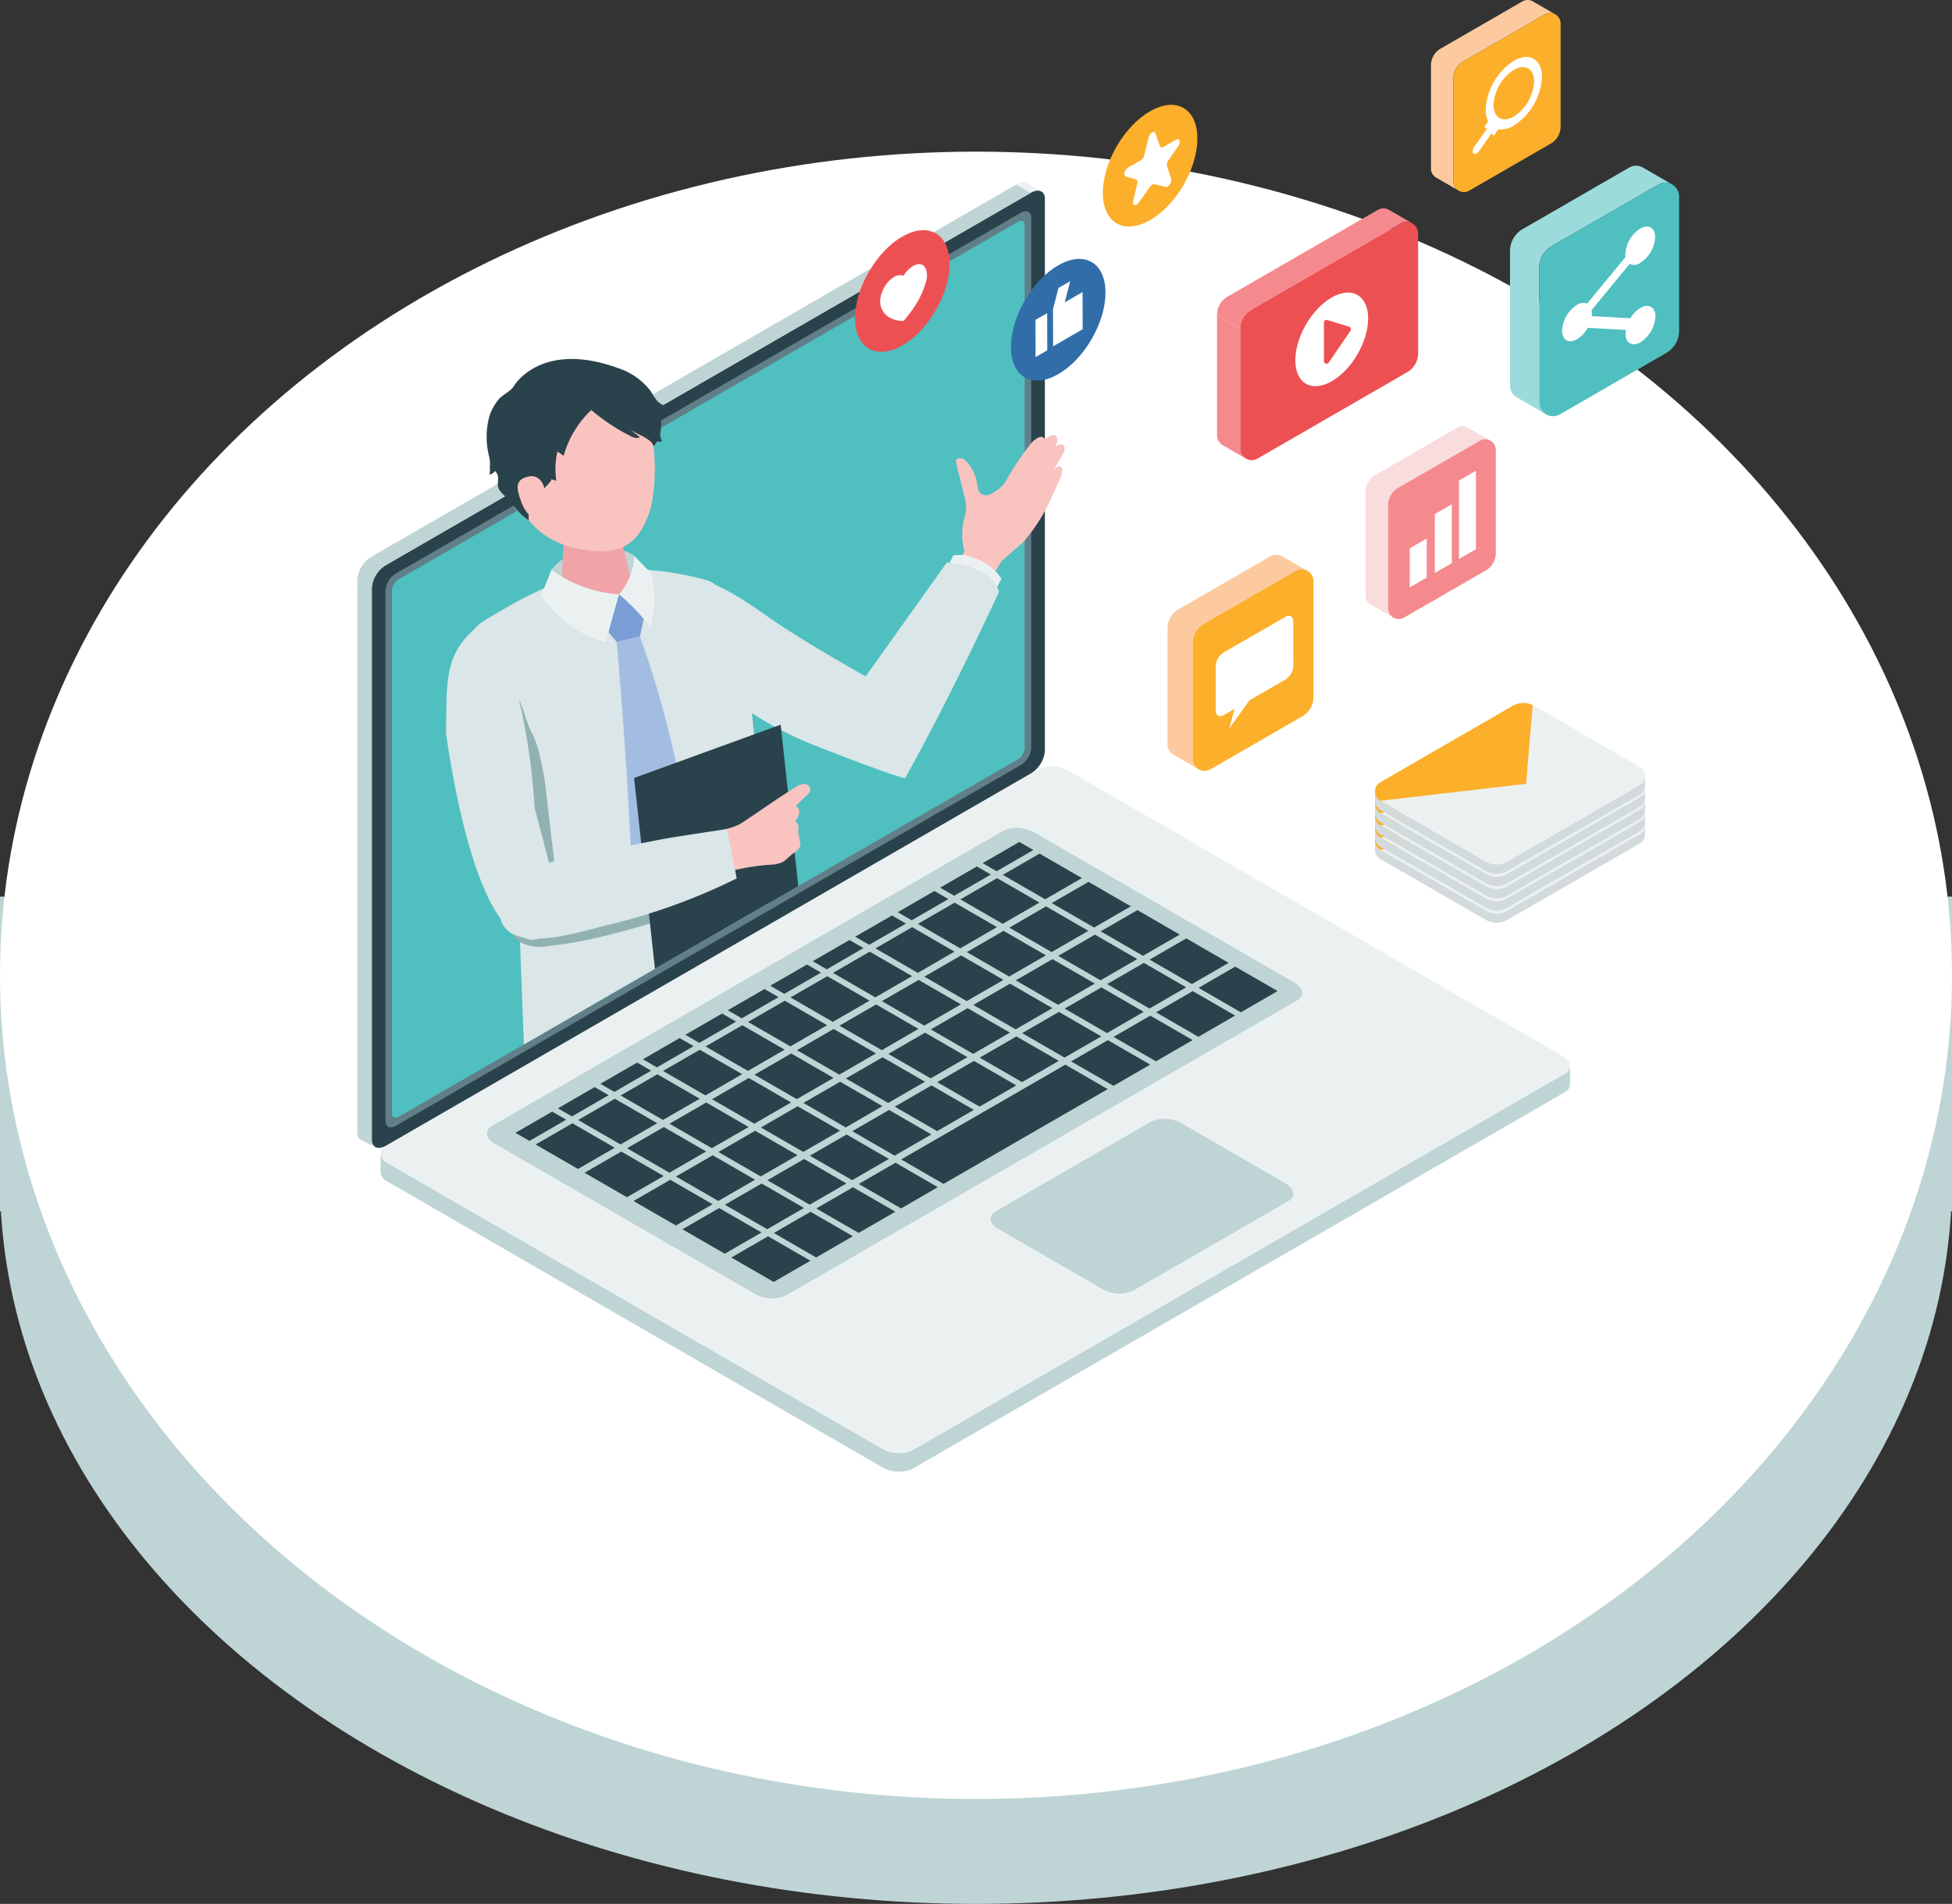 <svg xmlns="http://www.w3.org/2000/svg" xmlns:xlink="http://www.w3.org/1999/xlink" width="186" height="181.453" viewBox="0 0 186 181.453">
  <rect x="0" y="0" width="186" height="181.453" fill="#333333" stroke="none"/>
  <defs>
    <clipPath id="clip-path">
      <path id="SVGID" d="M657.448,110.589l72.392-41.8a1.718,1.718,0,0,0,.828-1.307V9.363c0-.458-19.334,7.646-19.792,7.91L662.951,38.212c-.457.264-5.5,5.359-5.5,5.817l-.828,66.21C656.62,110.7,656.991,110.853,657.448,110.589Z" transform="translate(-656.62 -9.344)" fill="none"/>
    </clipPath>
  </defs>
  <g id="グループ_19080" data-name="グループ 19080" transform="translate(12072 -1401.547)">
    <g id="グループ_19055" data-name="グループ 19055" transform="translate(-12281 -2065)">
      <ellipse id="楕円形_70" data-name="楕円形 70" cx="93" cy="69" rx="93" ry="69" transform="translate(209 3510)" fill="#bfd4d5"/>
      <rect id="長方形_118" data-name="長方形 118" width="186" height="30" transform="translate(209 3552)" fill="#bfd4d5"/>
      <ellipse id="楕円形_54" data-name="楕円形 54" cx="93" cy="78.5" rx="93" ry="78.5" transform="translate(209 3481)" fill="#fff"/>
    </g>
    <g id="グループ_19060" data-name="グループ 19060" transform="translate(-12520 -2637.425)">
      <g id="グループ_19016" data-name="グループ 19016" transform="translate(-151.172 4037.405)">
        <g id="グループ_18197" data-name="グループ 18197" transform="translate(633.225 18.943)">
          <g id="グループ_18196" data-name="グループ 18196" transform="translate(0)">
            <g id="グループ_18195" data-name="グループ 18195">
              <path id="パス_52187" data-name="パス 52187" d="M1102.944,243.391a1,1,0,0,0-1.055.1l-1.375-.794a1.02,1.02,0,0,1,1.038-.112Z" transform="translate(-1037.728 -242.489)" fill="#ebf1f1"/>
              <g id="グループ_18192" data-name="グループ 18192" transform="translate(2.215 55.668)">
                <path id="パス_52188" data-name="パス 52188" d="M762.536,686.1l-62.1,35.852a3.259,3.259,0,0,1-2.934-.12l-47.076-27.19c-.867-.5-.96-1.26-.207-1.694l62.1-35.852a3.26,3.26,0,0,1,2.934.12l47.076,27.19C763.2,684.909,763.289,685.667,762.536,686.1Z" transform="translate(-649.712 -656.804)" fill="#ebf1f1"/>
                <path id="パス_52189" data-name="パス 52189" d="M1110.721,914.642,1096,923.14a3.259,3.259,0,0,1-2.934-.12l-9.957-5.751c-.868-.5-.96-1.259-.207-1.694l14.717-8.5a3.26,3.26,0,0,1,2.934.12l9.957,5.751C1111.382,913.449,1111.474,914.208,1110.721,914.642Z" transform="translate(-1024.26 -873.195)" fill="#bfd4d5"/>
                <path id="パス_52190" data-name="パス 52190" d="M802.291,716.808l-48.669,28.1a3.26,3.26,0,0,1-2.934-.12l-24.854-14.355c-.867-.5-.96-1.259-.207-1.694l48.669-28.1a3.259,3.259,0,0,1,2.934.12l24.854,14.355C802.951,715.615,803.044,716.373,802.291,716.808Z" transform="translate(-714.986 -694.494)" fill="#bfd4d5"/>
                <path id="パス_52191" data-name="パス 52191" d="M1237.253,801.133l-3.5,2.023-4.035-2.331,3.5-2.023Z" transform="translate(-1151.784 -779.723)" fill="#2a424b"/>
                <path id="パス_52192" data-name="パス 52192" d="M1202.563,781.1l-3.5,2.023-4.035-2.331,3.5-2.023Z" transform="translate(-1121.756 -762.379)" fill="#2a424b"/>
                <path id="パス_52193" data-name="パス 52193" d="M1167.874,761.061l-3.5,2.023-4.035-2.33,3.5-2.023Z" transform="translate(-1091.727 -745.035)" fill="#2a424b"/>
                <path id="パス_52194" data-name="パス 52194" d="M1133.184,741.025l-3.5,2.023-4.035-2.331,3.5-2.023Z" transform="translate(-1061.699 -727.692)" fill="#2a424b"/>
                <path id="パス_52195" data-name="パス 52195" d="M1098.494,720.989l-3.5,2.023-4.035-2.331,3.5-2.023Z" transform="translate(-1031.67 -710.348)" fill="#2a424b"/>
                <path id="パス_52196" data-name="パス 52196" d="M1207.134,818.522l-3.5,2.023-4.035-2.331,3.5-2.023Z" transform="translate(-1125.712 -794.776)" fill="#2a424b"/>
                <path id="パス_52197" data-name="パス 52197" d="M1172.444,798.486l-3.5,2.023-4.035-2.331,3.5-2.023Z" transform="translate(-1095.683 -777.432)" fill="#2a424b"/>
                <path id="パス_52198" data-name="パス 52198" d="M1137.755,778.45l-3.5,2.023-4.035-2.33,3.5-2.023Z" transform="translate(-1065.655 -760.088)" fill="#2a424b"/>
                <path id="パス_52199" data-name="パス 52199" d="M1103.065,758.414l-3.5,2.023-4.035-2.33,3.5-2.023Z" transform="translate(-1035.626 -742.744)" fill="#2a424b"/>
                <path id="パス_52200" data-name="パス 52200" d="M1068.376,738.378l-3.5,2.023-4.035-2.33,3.5-2.023Z" transform="translate(-1005.598 -725.4)" fill="#2a424b"/>
                <path id="パス_52201" data-name="パス 52201" d="M1177.015,835.911l-3.5,2.023-4.035-2.33,3.5-2.023Z" transform="translate(-1099.64 -809.828)" fill="#2a424b"/>
                <path id="パス_52202" data-name="パス 52202" d="M1142.325,815.875l-3.5,2.023-4.035-2.331,3.5-2.023Z" transform="translate(-1069.611 -792.485)" fill="#2a424b"/>
                <path id="パス_52203" data-name="パス 52203" d="M1107.636,795.839l-3.5,2.023-4.035-2.331,3.5-2.023Z" transform="translate(-1039.583 -775.141)" fill="#2a424b"/>
                <path id="パス_52204" data-name="パス 52204" d="M1072.946,775.8l-3.5,2.023-4.035-2.33,3.5-2.023Z" transform="translate(-1009.554 -757.797)" fill="#2a424b"/>
                <path id="パス_52205" data-name="パス 52205" d="M1038.257,755.768l-3.5,2.023-4.035-2.331,3.5-2.023Z" transform="translate(-979.526 -740.453)" fill="#2a424b"/>
                <path id="パス_52206" data-name="パス 52206" d="M1146.9,853.3l-3.5,2.023-4.035-2.33,3.5-2.023Z" transform="translate(-1073.568 -824.881)" fill="#2a424b"/>
                <path id="パス_52207" data-name="パス 52207" d="M1112.206,833.265l-3.5,2.023-4.035-2.331,3.5-2.023Z" transform="translate(-1043.539 -807.537)" fill="#2a424b"/>
                <path id="パス_52208" data-name="パス 52208" d="M1077.517,813.229l-3.5,2.023-4.035-2.33,3.5-2.023Z" transform="translate(-1013.511 -790.193)" fill="#2a424b"/>
                <path id="パス_52209" data-name="パス 52209" d="M1042.827,793.193l-3.5,2.023-4.035-2.331,3.5-2.023Z" transform="translate(-983.482 -772.85)" fill="#2a424b"/>
                <path id="パス_52210" data-name="パス 52210" d="M1008.138,773.157l-3.5,2.023-4.035-2.33,3.5-2.023Z" transform="translate(-953.454 -755.506)" fill="#2a424b"/>
                <path id="パス_52211" data-name="パス 52211" d="M1082.087,850.654l-3.5,2.023-4.035-2.331,3.5-2.023Z" transform="translate(-1017.467 -822.59)" fill="#2a424b"/>
                <path id="パス_52212" data-name="パス 52212" d="M1047.4,830.618l-3.5,2.023-4.035-2.331,3.5-2.023Z" transform="translate(-987.439 -805.246)" fill="#2a424b"/>
                <path id="パス_52213" data-name="パス 52213" d="M1012.708,810.582l-3.5,2.023-4.035-2.331,3.5-2.023Z" transform="translate(-957.41 -787.903)" fill="#2a424b"/>
                <path id="パス_52214" data-name="パス 52214" d="M978.019,790.546l-3.5,2.023-4.035-2.331,3.5-2.023Z" transform="translate(-927.382 -770.559)" fill="#2a424b"/>
                <path id="パス_52215" data-name="パス 52215" d="M1051.968,868.043l-3.5,2.023-4.035-2.33,3.5-2.023Z" transform="translate(-991.395 -837.643)" fill="#2a424b"/>
                <path id="パス_52216" data-name="パス 52216" d="M1017.279,848.007l-3.5,2.023-4.035-2.331,3.5-2.023Z" transform="translate(-961.366 -820.299)" fill="#2a424b"/>
                <path id="パス_52217" data-name="パス 52217" d="M982.589,827.971l-3.5,2.023-4.035-2.33,3.5-2.023Z" transform="translate(-931.338 -802.955)" fill="#2a424b"/>
                <path id="パス_52218" data-name="パス 52218" d="M947.9,807.935l-3.5,2.023-4.035-2.33,3.5-2.023Z" transform="translate(-901.309 -785.611)" fill="#2a424b"/>
                <path id="パス_52219" data-name="パス 52219" d="M1021.849,885.432l-3.5,2.023-4.035-2.331,3.5-2.023Z" transform="translate(-965.323 -852.696)" fill="#2a424b"/>
                <path id="パス_52220" data-name="パス 52220" d="M987.16,865.4l-3.5,2.023-4.035-2.331,3.5-2.022Z" transform="translate(-935.294 -835.352)" fill="#2a424b"/>
                <path id="パス_52221" data-name="パス 52221" d="M952.47,845.36l-3.5,2.023-4.035-2.331,3.5-2.023Z" transform="translate(-905.266 -818.008)" fill="#2a424b"/>
                <path id="パス_52222" data-name="パス 52222" d="M917.781,825.324l-3.5,2.023-4.035-2.331,3.5-2.023Z" transform="translate(-875.237 -800.664)" fill="#2a424b"/>
                <path id="パス_52223" data-name="パス 52223" d="M1038.561,870.69l-15.644,9.032-4.035-2.331,15.644-9.032Z" transform="translate(-969.279 -839.934)" fill="#2a424b"/>
                <path id="パス_52224" data-name="パス 52224" d="M991.73,902.821l-3.5,2.023-4.035-2.331,3.5-2.023Z" transform="translate(-939.251 -867.748)" fill="#2a424b"/>
                <path id="パス_52225" data-name="パス 52225" d="M957.041,882.785l-3.5,2.023-4.035-2.331,3.5-2.023Z" transform="translate(-909.222 -850.404)" fill="#2a424b"/>
                <path id="パス_52226" data-name="パス 52226" d="M922.351,862.749l-3.5,2.023-4.035-2.33,3.5-2.023Z" transform="translate(-879.194 -833.061)" fill="#2a424b"/>
                <path id="パス_52227" data-name="パス 52227" d="M887.662,842.713l-3.5,2.023-4.035-2.33,3.5-2.023Z" transform="translate(-849.165 -815.717)" fill="#2a424b"/>
                <path id="パス_52228" data-name="パス 52228" d="M996.3,940.246l-3.5,2.023-4.035-2.331,3.5-2.023Z" transform="translate(-943.207 -900.145)" fill="#2a424b"/>
                <path id="パス_52229" data-name="パス 52229" d="M961.612,920.21l-3.5,2.023-4.035-2.33,3.5-2.023Z" transform="translate(-913.179 -882.801)" fill="#2a424b"/>
                <path id="パス_52230" data-name="パス 52230" d="M926.922,900.174l-3.5,2.023-4.035-2.33,3.5-2.023Z" transform="translate(-883.15 -865.457)" fill="#2a424b"/>
                <path id="パス_52231" data-name="パス 52231" d="M892.232,880.139l-3.5,2.023-4.035-2.331,3.5-2.023Z" transform="translate(-853.121 -848.114)" fill="#2a424b"/>
                <path id="パス_52232" data-name="パス 52232" d="M857.543,860.1l-3.5,2.023L850,859.795l3.5-2.023Z" transform="translate(-823.093 -830.77)" fill="#2a424b"/>
                <path id="パス_52233" data-name="パス 52233" d="M966.182,957.636l-3.5,2.022-4.035-2.33,3.5-2.023Z" transform="translate(-917.135 -915.198)" fill="#2a424b"/>
                <path id="パス_52234" data-name="パス 52234" d="M931.492,937.6l-3.5,2.023-4.035-2.33,3.5-2.023Z" transform="translate(-887.106 -897.854)" fill="#2a424b"/>
                <path id="パス_52235" data-name="パス 52235" d="M896.8,917.564l-3.5,2.023-4.035-2.33,3.5-2.023Z" transform="translate(-857.078 -880.51)" fill="#2a424b"/>
                <path id="パス_52236" data-name="パス 52236" d="M862.114,897.528l-3.5,2.023-4.035-2.331,3.5-2.023Z" transform="translate(-827.05 -863.166)" fill="#2a424b"/>
                <path id="パス_52237" data-name="パス 52237" d="M827.424,877.492l-3.5,2.023-4.035-2.33,3.5-2.023Z" transform="translate(-797.021 -845.822)" fill="#2a424b"/>
                <path id="パス_52238" data-name="パス 52238" d="M936.063,975.025l-3.5,2.023-4.035-2.331,3.5-2.023Z" transform="translate(-891.063 -930.25)" fill="#2a424b"/>
                <path id="パス_52239" data-name="パス 52239" d="M901.373,954.989l-3.5,2.023-4.035-2.33,3.5-2.023Z" transform="translate(-861.034 -912.907)" fill="#2a424b"/>
                <path id="パス_52240" data-name="パス 52240" d="M866.684,934.953l-3.5,2.023-4.035-2.331,3.5-2.023Z" transform="translate(-831.006 -895.563)" fill="#2a424b"/>
                <path id="パス_52241" data-name="パス 52241" d="M831.994,914.917l-3.5,2.023-4.035-2.331,3.5-2.023Z" transform="translate(-800.977 -878.219)" fill="#2a424b"/>
                <path id="パス_52242" data-name="パス 52242" d="M797.305,894.881l-3.5,2.023-4.035-2.331,3.5-2.023Z" transform="translate(-770.949 -860.875)" fill="#2a424b"/>
                <path id="パス_52243" data-name="パス 52243" d="M905.944,992.414l-3.5,2.023-4.035-2.33,3.5-2.023Z" transform="translate(-864.991 -945.303)" fill="#2a424b"/>
                <path id="パス_52244" data-name="パス 52244" d="M871.255,972.378l-3.5,2.023-4.035-2.33,3.5-2.023Z" transform="translate(-834.962 -927.959)" fill="#2a424b"/>
                <path id="パス_52245" data-name="パス 52245" d="M836.565,952.342l-3.5,2.023-4.035-2.331,3.5-2.023Z" transform="translate(-804.934 -910.616)" fill="#2a424b"/>
                <path id="パス_52246" data-name="パス 52246" d="M801.875,932.306l-3.5,2.023L794.337,932l3.5-2.023Z" transform="translate(-774.905 -893.272)" fill="#2a424b"/>
                <path id="パス_52247" data-name="パス 52247" d="M767.186,912.27l-3.5,2.023-4.035-2.331,3.5-2.023Z" transform="translate(-744.877 -875.928)" fill="#2a424b"/>
                <path id="パス_52248" data-name="パス 52248" d="M1081.448,711.143l-3.5,2.023-1.334-.771,3.5-2.023Z" transform="translate(-1019.251 -703.175)" fill="#2a424b"/>
                <path id="パス_52249" data-name="パス 52249" d="M1051.328,728.532l-3.5,2.023-1.335-.771,3.5-2.023Z" transform="translate(-993.179 -718.228)" fill="#2a424b"/>
                <path id="パス_52250" data-name="パス 52250" d="M1021.21,745.922l-3.5,2.023-1.334-.771,3.5-2.023Z" transform="translate(-967.107 -733.28)" fill="#2a424b"/>
                <path id="パス_52251" data-name="パス 52251" d="M991.091,763.311l-3.5,2.023-1.334-.771,3.5-2.023Z" transform="translate(-941.035 -748.333)" fill="#2a424b"/>
                <path id="パス_52252" data-name="パス 52252" d="M960.972,780.7l-3.5,2.023-1.335-.771,3.5-2.023Z" transform="translate(-914.963 -763.386)" fill="#2a424b"/>
                <path id="パス_52253" data-name="パス 52253" d="M930.853,798.089l-3.5,2.023-1.335-.771,3.5-2.023Z" transform="translate(-888.891 -778.438)" fill="#2a424b"/>
                <path id="パス_52254" data-name="パス 52254" d="M900.734,815.478l-3.5,2.023-1.335-.771,3.5-2.023Z" transform="translate(-862.818 -793.491)" fill="#2a424b"/>
                <path id="パス_52255" data-name="パス 52255" d="M870.615,832.867l-3.5,2.023-1.335-.771,3.5-2.023Z" transform="translate(-836.746 -808.544)" fill="#2a424b"/>
                <path id="パス_52256" data-name="パス 52256" d="M840.5,850.257l-3.5,2.023-1.335-.771,3.5-2.023Z" transform="translate(-810.674 -823.597)" fill="#2a424b"/>
                <path id="パス_52257" data-name="パス 52257" d="M810.377,867.646l-3.5,2.023-1.335-.771,3.5-2.023Z" transform="translate(-784.602 -838.649)" fill="#2a424b"/>
                <path id="パス_52258" data-name="パス 52258" d="M780.258,885.035l-3.5,2.023-1.335-.771,3.5-2.023Z" transform="translate(-758.53 -853.702)" fill="#2a424b"/>
                <path id="パス_52259" data-name="パス 52259" d="M750.139,902.424l-3.5,2.023-1.335-.771,3.5-2.023Z" transform="translate(-732.458 -868.755)" fill="#2a424b"/>
              </g>
              <path id="パス_52260" data-name="パス 52260" d="M644.812,339.42l61.437-35.471a2.8,2.8,0,0,0,1.349-2.128V249.179c0-.745-.6-1-1.349-.57L644.812,284.08a2.8,2.8,0,0,0-1.349,2.128V338.85C643.463,339.595,644.067,339.85,644.812,339.42Z" transform="translate(-642.087 -247.606)" fill="#2a424b"/>
              <path id="パス_52261" data-name="パス 52261" d="M654.173,350.159,713.678,315.8a2.1,2.1,0,0,0,1.012-1.6V263.6c0-.559-.453-.75-1.012-.428l-59.505,34.355a2.1,2.1,0,0,0-1.012,1.6v50.609C653.161,350.29,653.614,350.481,654.173,350.159Z" transform="translate(-650.482 -260.256)" fill="#617f88"/>
              <path id="パス_52262" data-name="パス 52262" d="M658.439,355.208l58.943-34.03a1.4,1.4,0,0,0,.675-1.064V270.237c0-.373-.3-.5-.675-.285l-58.943,34.03a1.4,1.4,0,0,0-.675,1.064v49.877C657.765,355.3,658.067,355.423,658.439,355.208Z" transform="translate(-654.468 -266.171)" fill="#4fbfc0"/>
              <g id="グループ_18193" data-name="グループ 18193" transform="translate(0 37.807)">
                <path id="パス_52263" data-name="パス 52263" d="M634.6,524.668l-1.375-.794v52.744l1.375.794Z" transform="translate(-633.225 -523.873)" fill="#bfd4d5"/>
              </g>
              <path id="パス_52264" data-name="パス 52264" d="M634.574,508.037a2.8,2.8,0,0,0-1.349,2.128l1.376.794a2.8,2.8,0,0,1,1.349-2.128Z" transform="translate(-633.225 -472.357)" fill="#bfd4d5"/>
              <g id="グループ_18194" data-name="グループ 18194" transform="translate(1.349 0.209)">
                <path id="パス_52265" data-name="パス 52265" d="M704.7,244.044l-61.437,35.471,1.376.794,61.437-35.471Z" transform="translate(-643.265 -244.044)" fill="#bfd4d5"/>
              </g>
              <path id="パス_52266" data-name="パス 52266" d="M634.6,917.211a.7.7,0,0,0,.333.594l-.134-.074-1.183-.59a.721.721,0,0,1-.4-.726Z" transform="translate(-633.225 -825.866)" fill="#bfd4d5"/>
            </g>
          </g>
          <path id="パス_52267" data-name="パス 52267" d="M650.41,879.846l47.089,27.2v.011a3.26,3.26,0,0,0,2.934.12h-.021l62.118-35.863a.867.867,0,0,0,.509-.756h0V868.8a.867.867,0,0,1-.509.756l-62.1,35.852a3.259,3.259,0,0,1-2.934-.12l-47.076-27.19a1.223,1.223,0,0,1-.716-.933v1.749a1.188,1.188,0,0,0,.7.936" transform="translate(-647.492 -784.587)" fill="#bfd4d5"/>
        </g>
        <g id="グループ_18208" data-name="グループ 18208" transform="translate(730.191 68.566)">
          <g id="グループ_18199" data-name="グループ 18199" transform="translate(0 4.662)">
            <g id="グループ_18198" data-name="グループ 18198">
              <path id="パス_52268" data-name="パス 52268" d="M1310.427,582.51,1300.37,576.7a1.021,1.021,0,0,1,0-1.769l12.609-7.28a2.042,2.042,0,0,1,2.042,0l10.056,5.806a1.021,1.021,0,0,1,0,1.769l-12.609,7.28A2.043,2.043,0,0,1,1310.427,582.51Z" transform="translate(-1299.86 -567.382)" fill="#ebf1f1"/>
            </g>
            <path id="パス_52269" data-name="パス 52269" d="M1299.86,620.66a1.013,1.013,0,0,0,.511.888l10.056,5.806a2.042,2.042,0,0,0,2.042,0l12.609-7.28a1.012,1.012,0,0,0,.511-.888v.888a1.012,1.012,0,0,1-.511.884h0l-12.609,7.28a2.042,2.042,0,0,1-2.042,0l-10.056-5.806h0a1.012,1.012,0,0,1-.511-.884Z" transform="translate(-1299.86 -612.225)" fill="#d2dadc"/>
            <path id="パス_52270" data-name="パス 52270" d="M1300.376,574.942l12.609-7.28a2.048,2.048,0,0,1,1.91-.07l-.634,7.5-13.885,1.622a1.032,1.032,0,0,1-.2-.148A1.021,1.021,0,0,1,1300.376,574.942Z" transform="translate(-1299.866 -567.389)" fill="#fcaf2b"/>
          </g>
          <g id="グループ_18201" data-name="グループ 18201" transform="translate(0 3.496)">
            <g id="グループ_18200" data-name="グループ 18200">
              <path id="パス_52271" data-name="パス 52271" d="M1310.427,573.837l-10.056-5.806a1.021,1.021,0,0,1,0-1.769l12.609-7.28a2.042,2.042,0,0,1,2.042,0l10.056,5.806a1.021,1.021,0,0,1,0,1.769l-12.609,7.28A2.042,2.042,0,0,1,1310.427,573.837Z" transform="translate(-1299.86 -558.708)" fill="#ebf1f1"/>
            </g>
            <path id="パス_52272" data-name="パス 52272" d="M1299.86,611.986a1.012,1.012,0,0,0,.511.888l10.056,5.806a2.042,2.042,0,0,0,2.042,0l12.609-7.28a1.011,1.011,0,0,0,.511-.888v.888a1.012,1.012,0,0,1-.511.884h0l-12.609,7.28a2.042,2.042,0,0,1-2.042,0l-10.056-5.806h0a1.012,1.012,0,0,1-.511-.884Z" transform="translate(-1299.86 -603.551)" fill="#d2dadc"/>
            <path id="パス_52273" data-name="パス 52273" d="M1300.376,566.269l12.609-7.28a2.049,2.049,0,0,1,1.91-.07l-.634,7.5-13.885,1.622a1.024,1.024,0,0,1,0-1.769Z" transform="translate(-1299.866 -558.715)" fill="#fcaf2b"/>
          </g>
          <g id="グループ_18203" data-name="グループ 18203" transform="translate(0 2.331)">
            <g id="グループ_18202" data-name="グループ 18202">
              <path id="パス_52274" data-name="パス 52274" d="M1310.427,565.163l-10.056-5.806a1.021,1.021,0,0,1,0-1.769l12.609-7.28a2.042,2.042,0,0,1,2.042,0l10.056,5.806a1.021,1.021,0,0,1,0,1.769l-12.609,7.28A2.042,2.042,0,0,1,1310.427,565.163Z" transform="translate(-1299.86 -550.035)" fill="#ebf1f1"/>
            </g>
            <path id="パス_52275" data-name="パス 52275" d="M1299.86,603.313a1.013,1.013,0,0,0,.511.888l10.056,5.806a2.042,2.042,0,0,0,2.042,0l12.609-7.28a1.011,1.011,0,0,0,.511-.888v.888a1.012,1.012,0,0,1-.511.884h0l-12.609,7.28a2.043,2.043,0,0,1-2.042,0l-10.056-5.806h0a1.012,1.012,0,0,1-.511-.884Z" transform="translate(-1299.86 -594.878)" fill="#d2dadc"/>
            <path id="パス_52276" data-name="パス 52276" d="M1300.376,557.6l12.609-7.28a2.048,2.048,0,0,1,1.91-.07l-.634,7.5-13.885,1.622a1.032,1.032,0,0,1-.2-.148A1.021,1.021,0,0,1,1300.376,557.6Z" transform="translate(-1299.866 -550.042)" fill="#fcaf2b"/>
          </g>
          <g id="グループ_18205" data-name="グループ 18205" transform="translate(0 1.165)">
            <g id="グループ_18204" data-name="グループ 18204">
              <path id="パス_52277" data-name="パス 52277" d="M1310.427,556.49l-10.056-5.806a1.021,1.021,0,0,1,0-1.769l12.609-7.28a2.042,2.042,0,0,1,2.042,0l10.056,5.806a1.021,1.021,0,0,1,0,1.769l-12.609,7.28A2.042,2.042,0,0,1,1310.427,556.49Z" transform="translate(-1299.86 -541.361)" fill="#ebf1f1"/>
            </g>
            <path id="パス_52278" data-name="パス 52278" d="M1299.86,594.639a1.013,1.013,0,0,0,.511.888l10.056,5.806a2.042,2.042,0,0,0,2.042,0l12.609-7.28a1.011,1.011,0,0,0,.511-.888v.888a1.012,1.012,0,0,1-.511.884h0l-12.609,7.28a2.042,2.042,0,0,1-2.042,0l-10.056-5.806h0a1.012,1.012,0,0,1-.511-.884Z" transform="translate(-1299.86 -586.204)" fill="#d2dadc"/>
            <path id="パス_52279" data-name="パス 52279" d="M1300.376,548.922l12.609-7.28a2.049,2.049,0,0,1,1.91-.07l-.634,7.5-13.885,1.622a1.024,1.024,0,0,1,0-1.769Z" transform="translate(-1299.866 -541.368)" fill="#fcaf2b"/>
          </g>
          <g id="グループ_18207" data-name="グループ 18207" transform="translate(0)">
            <g id="グループ_18206" data-name="グループ 18206">
              <path id="パス_52280" data-name="パス 52280" d="M1310.427,547.816l-10.056-5.806a1.021,1.021,0,0,1,0-1.769l12.609-7.28a2.042,2.042,0,0,1,2.042,0l10.056,5.806a1.021,1.021,0,0,1,0,1.769l-12.609,7.28A2.042,2.042,0,0,1,1310.427,547.816Z" transform="translate(-1299.86 -532.688)" fill="#ebf1f1"/>
            </g>
            <path id="パス_52281" data-name="パス 52281" d="M1299.86,585.966a1.013,1.013,0,0,0,.511.888l10.056,5.806a2.042,2.042,0,0,0,2.042,0l12.609-7.28a1.011,1.011,0,0,0,.511-.888v.888a1.012,1.012,0,0,1-.511.884h0l-12.609,7.28a2.042,2.042,0,0,1-2.042,0l-10.056-5.806h0a1.012,1.012,0,0,1-.511-.884Z" transform="translate(-1299.86 -577.531)" fill="#d2dadc"/>
            <path id="パス_52282" data-name="パス 52282" d="M1300.376,540.248l12.609-7.28a2.049,2.049,0,0,1,1.91-.07l-.634,7.5-13.885,1.622a1.024,1.024,0,0,1,0-1.769Z" transform="translate(-1299.866 -532.695)" fill="#fcaf2b"/>
          </g>
        </g>
        <g id="グループ_18211" data-name="グループ 18211" transform="translate(729.293 42.186)">
          <g id="グループ_18209" data-name="グループ 18209">
            <path id="パス_52283" data-name="パス 52283" d="M1379.572,335.815a1,1,0,0,0-1.006,0l-7.8,4.5a1.864,1.864,0,0,0-.949,1.621h0v9.869a1,1,0,0,0,.509.877l2.149,1.241a1,1,0,0,1-.511-.879V343.18a1.843,1.843,0,0,1,.947-1.622l7.8-4.5a1,1,0,0,1,1.008,0Z" transform="translate(-1369.819 -335.68)" fill="#f9dcdd"/>
            <path id="パス_52284" data-name="パス 52284" d="M1386.744,349.548l7.8-4.5a1.011,1.011,0,0,1,1.516.875l0,9.849a1.894,1.894,0,0,1-.948,1.641l-7.8,4.5a1.01,1.01,0,0,1-1.515-.875l0-9.849A1.894,1.894,0,0,1,1386.744,349.548Z" transform="translate(-1383.65 -343.669)" fill="#f58a8e"/>
          </g>
          <g id="グループ_18210" data-name="グループ 18210" transform="translate(4.206 4.245)">
            <path id="パス_52285" data-name="パス 52285" d="M1418.929,391.961l1.62-.935v5.612l-1.62.935Z" transform="translate(-1416.536 -387.834)" fill="#fff"/>
            <path id="パス_52286" data-name="パス 52286" d="M1436.045,368.206l1.62-.935v7.476l-1.62.935Z" transform="translate(-1431.353 -367.27)" fill="#fff"/>
            <path id="パス_52287" data-name="パス 52287" d="M1401.12,416.282l1.62-.935v3.726l-1.62.935Z" transform="translate(-1401.12 -408.887)" fill="#fff"/>
          </g>
        </g>
        <g id="グループ_18213" data-name="グループ 18213" transform="translate(743.056 17.363)">
          <path id="パス_52288" data-name="パス 52288" d="M1424.819,98.478a1.3,1.3,0,0,0-1.307,0l-10.126,5.847a2.421,2.421,0,0,0-1.233,2.105l0,0v12.817a1.3,1.3,0,0,0,.661,1.139l2.79,1.611a1.3,1.3,0,0,1-.664-1.141V108.043a2.394,2.394,0,0,1,1.23-2.107l10.126-5.847a1.3,1.3,0,0,1,1.31,0Z" transform="translate(-1412.152 -98.303)" fill="#9cdbdc"/>
          <path id="パス_52289" data-name="パス 52289" d="M1434.134,116.313l10.127-5.847a1.312,1.312,0,0,1,1.969,1.137l0,12.791a2.46,2.46,0,0,1-1.23,2.131l-10.126,5.847a1.312,1.312,0,0,1-1.969-1.137l0-12.791A2.461,2.461,0,0,1,1434.134,116.313Z" transform="translate(-1430.116 -108.679)" fill="#4fbfc0"/>
          <g id="グループ_18212" data-name="グループ 18212" transform="translate(4.961 5.794)">
            <path id="パス_52290" data-name="パス 52290" d="M1456.516,141.623c.785-.453,1.425-.09,1.427.813a3.125,3.125,0,0,1-1.418,2.456,1,1,0,0,1-1.015.1l-3.625,4.4a1.594,1.594,0,0,1,.031.315,2.053,2.053,0,0,1-.016.257l3.678.206a2.859,2.859,0,0,1,.959-.984c.786-.453,1.425-.09,1.427.813a3.124,3.124,0,0,1-1.418,2.456c-.786.454-1.425.089-1.427-.813a2.147,2.147,0,0,1,.031-.36l-3.634-.2a2.916,2.916,0,0,1-1.018,1.083c-.785.453-1.424.089-1.427-.813a3.124,3.124,0,0,1,1.417-2.456,1.034,1.034,0,0,1,.968-.123l3.66-4.438a1.7,1.7,0,0,1-.019-.248A3.125,3.125,0,0,1,1456.516,141.623Z" transform="translate(-1449.072 -141.428)" fill="#fff"/>
          </g>
        </g>
        <g id="グループ_18215" data-name="グループ 18215" transform="translate(735.523 1.567)">
          <g id="グループ_18214" data-name="グループ 18214" transform="translate(0)">
            <path id="パス_52291" data-name="パス 52291" d="M1262.963,73.738a1,1,0,0,0-1,0l-7.766,4.484a1.857,1.857,0,0,0-.946,1.614h0v9.829a.993.993,0,0,0,.507.874l2.14,1.235a1,1,0,0,1-.509-.875V81.074a1.836,1.836,0,0,1,.943-1.616l7.766-4.484a1,1,0,0,1,1,0Z" transform="translate(-1253.249 -73.604)" fill="#fdca9f"/>
            <path id="パス_52292" data-name="パス 52292" d="M1270.106,87.415l7.766-4.484a1.006,1.006,0,0,1,1.51.872l0,9.809a1.887,1.887,0,0,1-.943,1.634l-7.766,4.484a1.006,1.006,0,0,1-1.51-.871l0-9.809A1.887,1.887,0,0,1,1270.106,87.415Z" transform="translate(-1267.025 -81.56)" fill="#fcaf2b"/>
          </g>
          <path id="パス_52293" data-name="パス 52293" d="M1282.894,123.247a.245.245,0,0,0,.3,0,.721.721,0,0,0,.224-.216l1.2-1.7.226.215.425-.62h0a2.2,2.2,0,0,0,1.48-.342,5.9,5.9,0,0,0,2.675-4.632c0-1.7-1.213-2.388-2.692-1.534a5.9,5.9,0,0,0-2.674,4.632,2.5,2.5,0,0,0,.236,1.121l-.353.517.226.215-1.2,1.7C1282.8,122.839,1282.768,123.128,1282.894,123.247Zm1.915-4.629a4.253,4.253,0,0,1,1.927-3.337c1.066-.615,1.936-.12,1.94,1.1a4.252,4.252,0,0,1-1.927,3.337C1285.682,120.338,1284.812,119.843,1284.809,118.618Z" transform="translate(-1278.844 -108.617)" fill="#fff"/>
        </g>
        <g id="グループ_18219" data-name="グループ 18219" transform="translate(715.136 21.433)">
          <g id="グループ_18217" data-name="グループ 18217" transform="translate(0)">
            <g id="グループ_18216" data-name="グループ 18216">
              <path id="パス_52294" data-name="パス 52294" d="M1220.758,236.437a1.088,1.088,0,0,0-1.094,0l-14.278,8.243a2.026,2.026,0,0,0-1.031,1.761l2.213,1.278a2,2,0,0,1,1.029-1.763l14.278-8.243a1.088,1.088,0,0,1,1.1,0Z" transform="translate(-1204.355 -236.291)" fill="#f58a8e"/>
              <path id="パス_52295" data-name="パス 52295" d="M1204.373,323.327a1.083,1.083,0,0,0,.553.953l2.213,1.278a1.088,1.088,0,0,1-.556-.955V313.142l-2.21-1.276Z" transform="translate(-1204.37 -301.711)" fill="#f58a8e"/>
            </g>
            <path id="パス_52296" data-name="パス 52296" d="M1221.839,254.187l14.277-8.243a1.1,1.1,0,0,1,1.647.951l0,11.44a2.059,2.059,0,0,1-1.029,1.783l-14.277,8.243a1.1,1.1,0,0,1-1.647-.951l0-11.44A2.058,2.058,0,0,1,1221.839,254.187Z" transform="translate(-1218.599 -244.518)" fill="#ed5053"/>
          </g>
          <g id="グループ_18218" data-name="グループ 18218" transform="translate(6.026 6.825)">
            <ellipse id="楕円形_224" data-name="楕円形 224" cx="4.891" cy="2.833" rx="4.891" ry="2.833" transform="translate(0 8.458) rotate(-59.838)" fill="#fff"/>
            <path id="パス_52297" data-name="パス 52297" d="M1280.5,315.343l2.078.642a.249.249,0,0,1,.132.378l-2.078,3.042a.249.249,0,0,1-.454-.14v-3.684A.249.249,0,0,1,1280.5,315.343Z" transform="translate(-1276.015 -311.537)" fill="#ed5053"/>
          </g>
        </g>
        <g id="グループ_18221" data-name="グループ 18221" transform="translate(710.417 54.432)">
          <path id="パス_52298" data-name="パス 52298" d="M1180.169,482.039a1.122,1.122,0,0,0-1.128,0l-8.741,5.046a2.09,2.09,0,0,0-1.064,1.817h0v11.063a1.118,1.118,0,0,0,.571.983l2.408,1.391a1.123,1.123,0,0,1-.573-.985V490.3a2.066,2.066,0,0,1,1.062-1.819l8.741-5.046a1.122,1.122,0,0,1,1.13,0Z" transform="translate(-1169.236 -481.888)" fill="#fdca9f"/>
          <path id="パス_52299" data-name="パス 52299" d="M1188.209,497.434l8.741-5.047a1.133,1.133,0,0,1,1.7.981l0,11.041a2.124,2.124,0,0,1-1.062,1.839l-8.741,5.046a1.133,1.133,0,0,1-1.7-.981l0-11.041A2.124,2.124,0,0,1,1188.209,497.434Z" transform="translate(-1184.74 -490.844)" fill="#fcaf2b"/>
          <g id="グループ_18220" data-name="グループ 18220" transform="translate(4.591 5.826)">
            <path id="パス_52300" data-name="パス 52300" d="M1210.042,525.349c.416-.24.754-.047.755.43l.012,4.237a1.654,1.654,0,0,1-.75,1.3l-3.434,1.983-1.931,2.691.52-1.877-1.041.6c-.416.24-.754.047-.755-.43l-.012-4.237a1.653,1.653,0,0,1,.75-1.3Z" transform="translate(-1203.405 -525.246)" fill="#fff"/>
          </g>
        </g>
        <g id="グループ_18225" data-name="グループ 18225" transform="translate(678.78 21.959)">
          <ellipse id="楕円形_225" data-name="楕円形 225" cx="6.352" cy="3.679" rx="6.352" ry="3.679" transform="translate(0 10.984) rotate(-59.838)" fill="#ed5053"/>
          <g id="グループ_18224" data-name="グループ 18224" transform="translate(4.255 4.782)">
            <g id="グループ_18223" data-name="グループ 18223" style="isolation: isolate">
              <g id="グループ_18222" data-name="グループ 18222">
                <path id="パス_52301" data-name="パス 52301" d="M1007.072,300.71a1.665,1.665,0,0,1,.418-.173.678.678,0,0,1,.78.388,1.8,1.8,0,0,1,.066,1.206,7.842,7.842,0,0,1-.85,2.01,11.787,11.787,0,0,1-1.3,1.794,2.628,2.628,0,0,1-1.3-.291,1.845,1.845,0,0,1-.859-1.023,2.049,2.049,0,0,1,.049-1.272,3.112,3.112,0,0,1,.785-1.291,2.5,2.5,0,0,1,.415-.309,1.017,1.017,0,0,1,.9-.12A2.735,2.735,0,0,1,1007.072,300.71Z" transform="translate(-1003.943 -300.526)" fill="#fff"/>
              </g>
            </g>
          </g>
        </g>
        <g id="グループ_18229" data-name="グループ 18229" transform="translate(693.636 24.704)">
          <ellipse id="楕円形_226" data-name="楕円形 226" cx="6.352" cy="3.679" rx="6.352" ry="3.679" transform="matrix(0.502, -0.865, 0.865, 0.502, 0, 10.984)" fill="#316ea9"/>
          <g id="グループ_18228" data-name="グループ 18228" transform="translate(4.203 3.66)">
            <g id="グループ_18226" data-name="グループ 18226" transform="translate(1.674)">
              <path id="パス_52302" data-name="パス 52302" d="M1121.292,333.452l-.524,2.021,1.7-.983.01,3.545-2.818,1.627-.01-3.545.524-2.021Z" transform="translate(-1119.654 -333.452)" fill="#fff"/>
            </g>
            <g id="グループ_18227" data-name="グループ 18227" transform="translate(0 3.045)">
              <path id="パス_52303" data-name="パス 52303" d="M1108.308,356.115l.01,3.545-1.115.643-.01-3.545Z" transform="translate(-1107.194 -356.115)" fill="#fff"/>
            </g>
          </g>
        </g>
        <g id="グループ_18232" data-name="グループ 18232" transform="translate(702.39 10.022)">
          <g id="グループ_18230" data-name="グループ 18230" transform="translate(0 0)">
            <ellipse id="楕円形_227" data-name="楕円形 227" cx="6.352" cy="3.679" rx="6.352" ry="3.679" transform="matrix(0.502, -0.865, 0.865, 0.502, 0, 10.984)" fill="#fcaf2b"/>
          </g>
          <g id="グループ_18231" data-name="グループ 18231" transform="translate(3.907 4.128)">
            <path id="パス_52304" data-name="パス 52304" d="M1153.159,183.122c.14-.081.281-.07.335.083l.43,1.206c.049.137.184.17.335.083l1.2-.69c.339-.2.484.218.214.607l-.954,1.375a.646.646,0,0,0-.125.516l.4,1.245a.729.729,0,0,1-.337.721.278.278,0,0,1-.2.04l-1.068-.265a.283.283,0,0,0-.206.043.678.678,0,0,0-.206.2l-1.062,1.5a.674.674,0,0,1-.2.2c-.219.126-.415,0-.34-.331l.391-1.7c.043-.189-.007-.337-.127-.371l-.959-.27c-.272-.076-.13-.656.209-.851l1.2-.69a.786.786,0,0,0,.333-.469l.422-1.7A.767.767,0,0,1,1153.159,183.122Z" transform="translate(-1150.523 -183.072)" fill="#fff"/>
          </g>
        </g>
        <g id="グループ_18236" data-name="グループ 18236" transform="translate(636.368 6.735)">
          <g id="グループ_18235" data-name="グループ 18235" transform="translate(0 0)" clip-path="url(#clip-path)">
            <g id="グループ_18234" data-name="グループ 18234" transform="translate(5.302 29.039)">
              <path id="パス_52305" data-name="パス 52305" d="M1043.114,436.428l1.562-2.606,2.123-1.874a17.374,17.374,0,0,0,2.374-3.6c.558-1.23.987-2.142,1.112-2.448.188-.457.312-1-.028-1.126-.256-.094-.645.383-.645.383s.864-1.418.962-1.633.234-.653-.063-.81-.751.208-.751.208c.354-.584.274-.922.039-1.082-.3-.2-1,.356-1,.356s-.2-.653-1.187.255a26.253,26.253,0,0,0-2.655,3.965,3.9,3.9,0,0,1-1.587,1.116.861.861,0,0,1-.882-.42,10.652,10.652,0,0,1-.213-1.141c-.167-.542-.957-2.313-1.79-1.91a.239.239,0,0,0-.113.1.292.292,0,0,0-.017.169,7.581,7.581,0,0,0,.251,1.13c.209.775.38,1.56.576,2.338,0,.019.01.038.015.057a3.2,3.2,0,0,1-.067,1.861,6.211,6.211,0,0,0,.025,3.173l-3.518,5.787,4.3,1.853Z" transform="translate(-991.748 -414.538)" fill="#f9c3c0"/>
              <g id="グループ_18233" data-name="グループ 18233" transform="translate(0 0)">
                <path id="パス_52306" data-name="パス 52306" d="M1056.763,510.163l.578-1.124a4.838,4.838,0,0,0-2.247-1.843,3.905,3.905,0,0,0-2.351-.375l-.467,1Z" transform="translate(-1004.415 -488.094)" fill="#ebf1f1"/>
                <path id="パス_52307" data-name="パス 52307" d="M878.468,514.931s-4.7,10.208-8.962,17.762c-.841-.132-6.073-2.091-9.219-3.37a33.374,33.374,0,0,1-13.423-10.171c-1.524-1.908-1.019-3.321-.068-4.512,1.55-1.941,4.442-1.052,9.506,2.571,3.134,2.242,9.453,5.785,9.453,5.785l7.734-10.86S877.752,512.347,878.468,514.931Z" transform="translate(-825.765 -492.736)" fill="#dae6e7"/>
                <path id="パス_52308" data-name="パス 52308" d="M713.347,563.229l-.463-12.207-5.261-23.686a4.659,4.659,0,0,1,2.17-5.489c4.926-2.913,10.675-6.489,20.886-3.714,1.4.38,2.076,1.942,2.688,3.253a14.465,14.465,0,0,1,1.322,5.031l.217,2.983,1.712,17.015c.362,3.595.569,7.158.705,10.767.06,1.588.406,4.013.406,4.013s-2.66,2.948-11.4,3.856C716.816,566.04,713.347,563.229,713.347,563.229Z" transform="translate(-705.894 -497.062)" fill="#dae6e7"/>
                <path id="パス_52309" data-name="パス 52309" d="M796.161,1336.519l-.742,3.145.762,4.041a7.229,7.229,0,0,0,3.879.829,13.025,13.025,0,0,0,9.154,2.475c1.092-.1,2.859-1.331,1.925-2.358-.576-.633-6.173-3.062-9.463-8.842A26.353,26.353,0,0,0,796.161,1336.519Z" transform="translate(-782.071 -1205.737)" fill="#2a424b"/>
                <path id="パス_52310" data-name="パス 52310" d="M893.4,1267.077l-.508,3.2,1.056,3.97a7.19,7.19,0,0,0,3.925.517,12.941,12.941,0,0,0,9.3,1.735c1.081-.183,2.751-1.557,1.744-2.507-.621-.585-6.375-2.562-10.078-8.065A26.4,26.4,0,0,0,893.4,1267.077Z" transform="translate(-866.449 -1145.246)" fill="#2a424b"/>
                <path id="パス_52311" data-name="パス 52311" d="M777.55,502.627c-1.323-1.138-5.987-1.218-7.906,1.316a12.759,12.759,0,0,1-.184,1.893l4.131.993,4.2-1.069A22.966,22.966,0,0,0,777.55,502.627Z" transform="translate(-759.6 -483.847)" fill="#bfd4d5"/>
                <path id="パス_52312" data-name="パス 52312" d="M780.175,481.816c-1.711.187-2.515,1.249-2.424,2.083l-.256,5.683c.185.959,1.915,1.564,3.865,1.35s3.38-1.163,3.2-2.122l-1.481-5.75C782.911,482.219,781.887,481.629,780.175,481.816Z" transform="translate(-766.555 -466.46)" fill="#f0a4a8"/>
                <path id="パス_52313" data-name="パス 52313" d="M746.08,380.563c-4.867.569-5.812,4.374-5.328,8.813.631,5.782,4.628,7.144,6.643,7.5,2.455.434,5.48.729,6.792-4.025a17.828,17.828,0,0,0-.569-9.293C752.924,382.025,750.947,379.994,746.08,380.563Z" transform="translate(-734.651 -378.757)" fill="#f9c3c0"/>
                <path id="パス_52314" data-name="パス 52314" d="M812.128,536.487l-2.475-1.787-1.415,3.135,1.2,1.411,2.207-.518Z" transform="translate(-793.168 -512.269)" fill="#7a9ed5"/>
                <path id="パス_52315" data-name="パス 52315" d="M819.364,564.682l-2.207.518s.859,9.536,1.34,19.5c.044.912,3.473,2.7,3.473,2.7s2.191-2.589,2.07-3.478A92.087,92.087,0,0,0,819.364,564.682Z" transform="translate(-800.888 -538.222)" fill="#a3bce2"/>
                <path id="パス_52316" data-name="パス 52316" d="M736.662,373.963a19.688,19.688,0,0,1-1.786-1.34,9.541,9.541,0,0,0-2.631,4.359l-.586-.414a7.27,7.27,0,0,0-.111,2.792l-.509-.152c.275.082-1.238,1.417-1.355,1.542a3.174,3.174,0,0,0-.762,2.367,4.885,4.885,0,0,1-.86-.7c-.217-.219-.318-.527-.608-.666a.135.135,0,0,0-.071-.018c-.04,0-.068.039-.1.068a.4.4,0,0,1-.337.11,1.2,1.2,0,0,0-.355-1.142,3,3,0,0,1-.5-.585c-.231-.443-.008-.906-.134-1.357a1.143,1.143,0,0,0-.174-.326.1.1,0,0,0-.035-.036c-.044-.022-.09.022-.122.059a.7.7,0,0,1-.475.236c.113-.195.048-.564.071-.79a3.357,3.357,0,0,0-.072-.892,7.577,7.577,0,0,1,.026-3.9,5.053,5.053,0,0,1,.861-1.557c.353-.433,1.193-.817,1.441-1.252,0,0,2.526-4.443,9.96-1.744a6.441,6.441,0,0,1,3.049,2.123c.2.292.363.61.585.887a1.47,1.47,0,0,0,.866.574,1.48,1.48,0,0,1-.237.508.506.506,0,0,1-.491.194,2.12,2.12,0,0,1,.3,1.492c-.02.2-.062.4-.062.6a.824.824,0,0,0,.187.563.7.7,0,0,1-.483.05c-.109.155-.212.324-.336.466a1.2,1.2,0,0,0-.394-.553,5.489,5.489,0,0,0-.683-.432,8.2,8.2,0,0,1-1.153-.626l.914.733c-.232.167-.554.054-.811-.07A17.271,17.271,0,0,1,736.662,373.963Z" transform="translate(-721.035 -367.749)" fill="#2a424b"/>
                <path id="パス_52317" data-name="パス 52317" d="M749.5,452.234s-.264-1.641-1.659-1.27c-1.19.317-1.076,1.1-.576,2.436s1.413,1.9,2.26,1.768S749.5,452.234,749.5,452.234Z" transform="translate(-740.079 -439.736)" fill="#f9c3c0"/>
                <path id="パス_52318" data-name="パス 52318" d="M755.857,883.153l-4.1-29.19-.212-6.862s3.483,2.544,12.985,1.822c7.816-.593,11.4-3.856,11.4-3.856l.949,29.467,1.049,28.22a5.64,5.64,0,0,1-3.349,1.2,5.886,5.886,0,0,1-4-.861l-1.807-24.778L764.54,852.18l-.519,27.471.6,31.271a5.7,5.7,0,0,1-3.382,1.571,6.036,6.036,0,0,1-3.712-.745Z" transform="translate(-744.093 -780.933)" fill="#2a424b"/>
                <path id="パス_52319" data-name="パス 52319" d="M770.621,519.648s-.677,2.384-1.259,4.568c-2.357-.679-4.027-1.689-6.215-4.43.445-.915,1.032-2.474,1.032-2.474A12.206,12.206,0,0,0,770.621,519.648Z" transform="translate(-754.135 -497.216)" fill="#ebf1f1"/>
                <path id="パス_52320" data-name="パス 52320" d="M818.772,511.168a6.038,6.038,0,0,0,1.465-3.653s.99,1.041,1.541,1.574a8.721,8.721,0,0,1-.017,5.209,19.359,19.359,0,0,0-2.988-3.13" transform="translate(-802.286 -488.736)" fill="#ebf1f1"/>
                <path id="パス_52321" data-name="パス 52321" d="M763.018,734.029a12.256,12.256,0,0,1-3.411,1.608c-4.318,1.266-8.38,2.635-12.922,3.109a3.935,3.935,0,0,1-2.914-.487,1.186,1.186,0,0,1-.443-1.37c.245-.486.88-.594,1.424-.629,1.468-.1,2.945-.1,4.4-.307a43.257,43.257,0,0,0,11.415-3.391,6.22,6.22,0,0,1,3.177-.84c.37.044.792.224.859.591.063.341-.214.643-.477.869A12.139,12.139,0,0,1,763.018,734.029Z" transform="translate(-736.904 -682.8)" fill="#91b1b3"/>
                <path id="パス_52322" data-name="パス 52322" d="M746.967,611.058a25.561,25.561,0,0,1,.674,3.951l.875,7.469a1.343,1.343,0,0,1-1.752-.439,3.9,3.9,0,0,1-.576-1.893l-1.162-9.328c-.1-.9-.311-1.745-.373-2.655-.029-.42.167-2.781-.087-2.99a2.4,2.4,0,0,1,.618.98c.338.821.554,1.7.91,2.506A8.044,8.044,0,0,1,746.967,611.058Z" transform="translate(-738.05 -573.272)" fill="#91b1b3"/>
                <path id="パス_52323" data-name="パス 52323" d="M706.781,576.883l-2.267-8.622a59.454,59.454,0,0,0-3.956-18.267c-4.8,2.958-4.379,5.7-4.48,11.154,0,0,2.021,15.762,6.329,18.832C706.221,583.122,706.781,576.883,706.781,576.883Z" transform="translate(-696.078 -525.507)" fill="#dae6e7"/>
                <path id="パス_52324" data-name="パス 52324" d="M845.544,646.408l-13.965,5.077-2.1-19.2,13.965-5.077Z" transform="translate(-811.557 -592.347)" fill="#2a424b"/>
                <path id="パス_52325" data-name="パス 52325" d="M884.034,671.149c.785-.532,1.576-1.06,2.4-1.566a1.705,1.705,0,0,1,.808-.322.585.585,0,0,1,.627.486.86.86,0,0,1-.349.6l-1.044,1a.689.689,0,0,1,.324.722,1.62,1.62,0,0,1-.381.745.692.692,0,0,1,.31.723c-.081.683.181.853.19,1.467.007.485-.541.747-.919,1.053a7.568,7.568,0,0,1-.674.589,2.582,2.582,0,0,1-1.059.3,20.149,20.149,0,0,0-5.171.966c-.406-1.015-1.057-2.767-1.56-3.738,1.28-.555,2.678-.48,3.847-1.237C882.279,672.349,883.153,671.746,884.034,671.149Z" transform="translate(-853.151 -628.749)" fill="#f9c3c0"/>
                <path id="パス_52326" data-name="パス 52326" d="M756.421,705.938l-.92-4.705s-4.936.72-6.474,1.022c-3.745.735-6.921,1.3-10.629,2.21-1.918.468-4.293.769-4.585,3.879-.532,5.659,7.984,2.526,10.736,1.93A57.665,57.665,0,0,0,756.421,705.938Z" transform="translate(-728.722 -656.425)" fill="#dae6e7"/>
              </g>
            </g>
          </g>
        </g>
      </g>
    </g>
  </g>
</svg>
